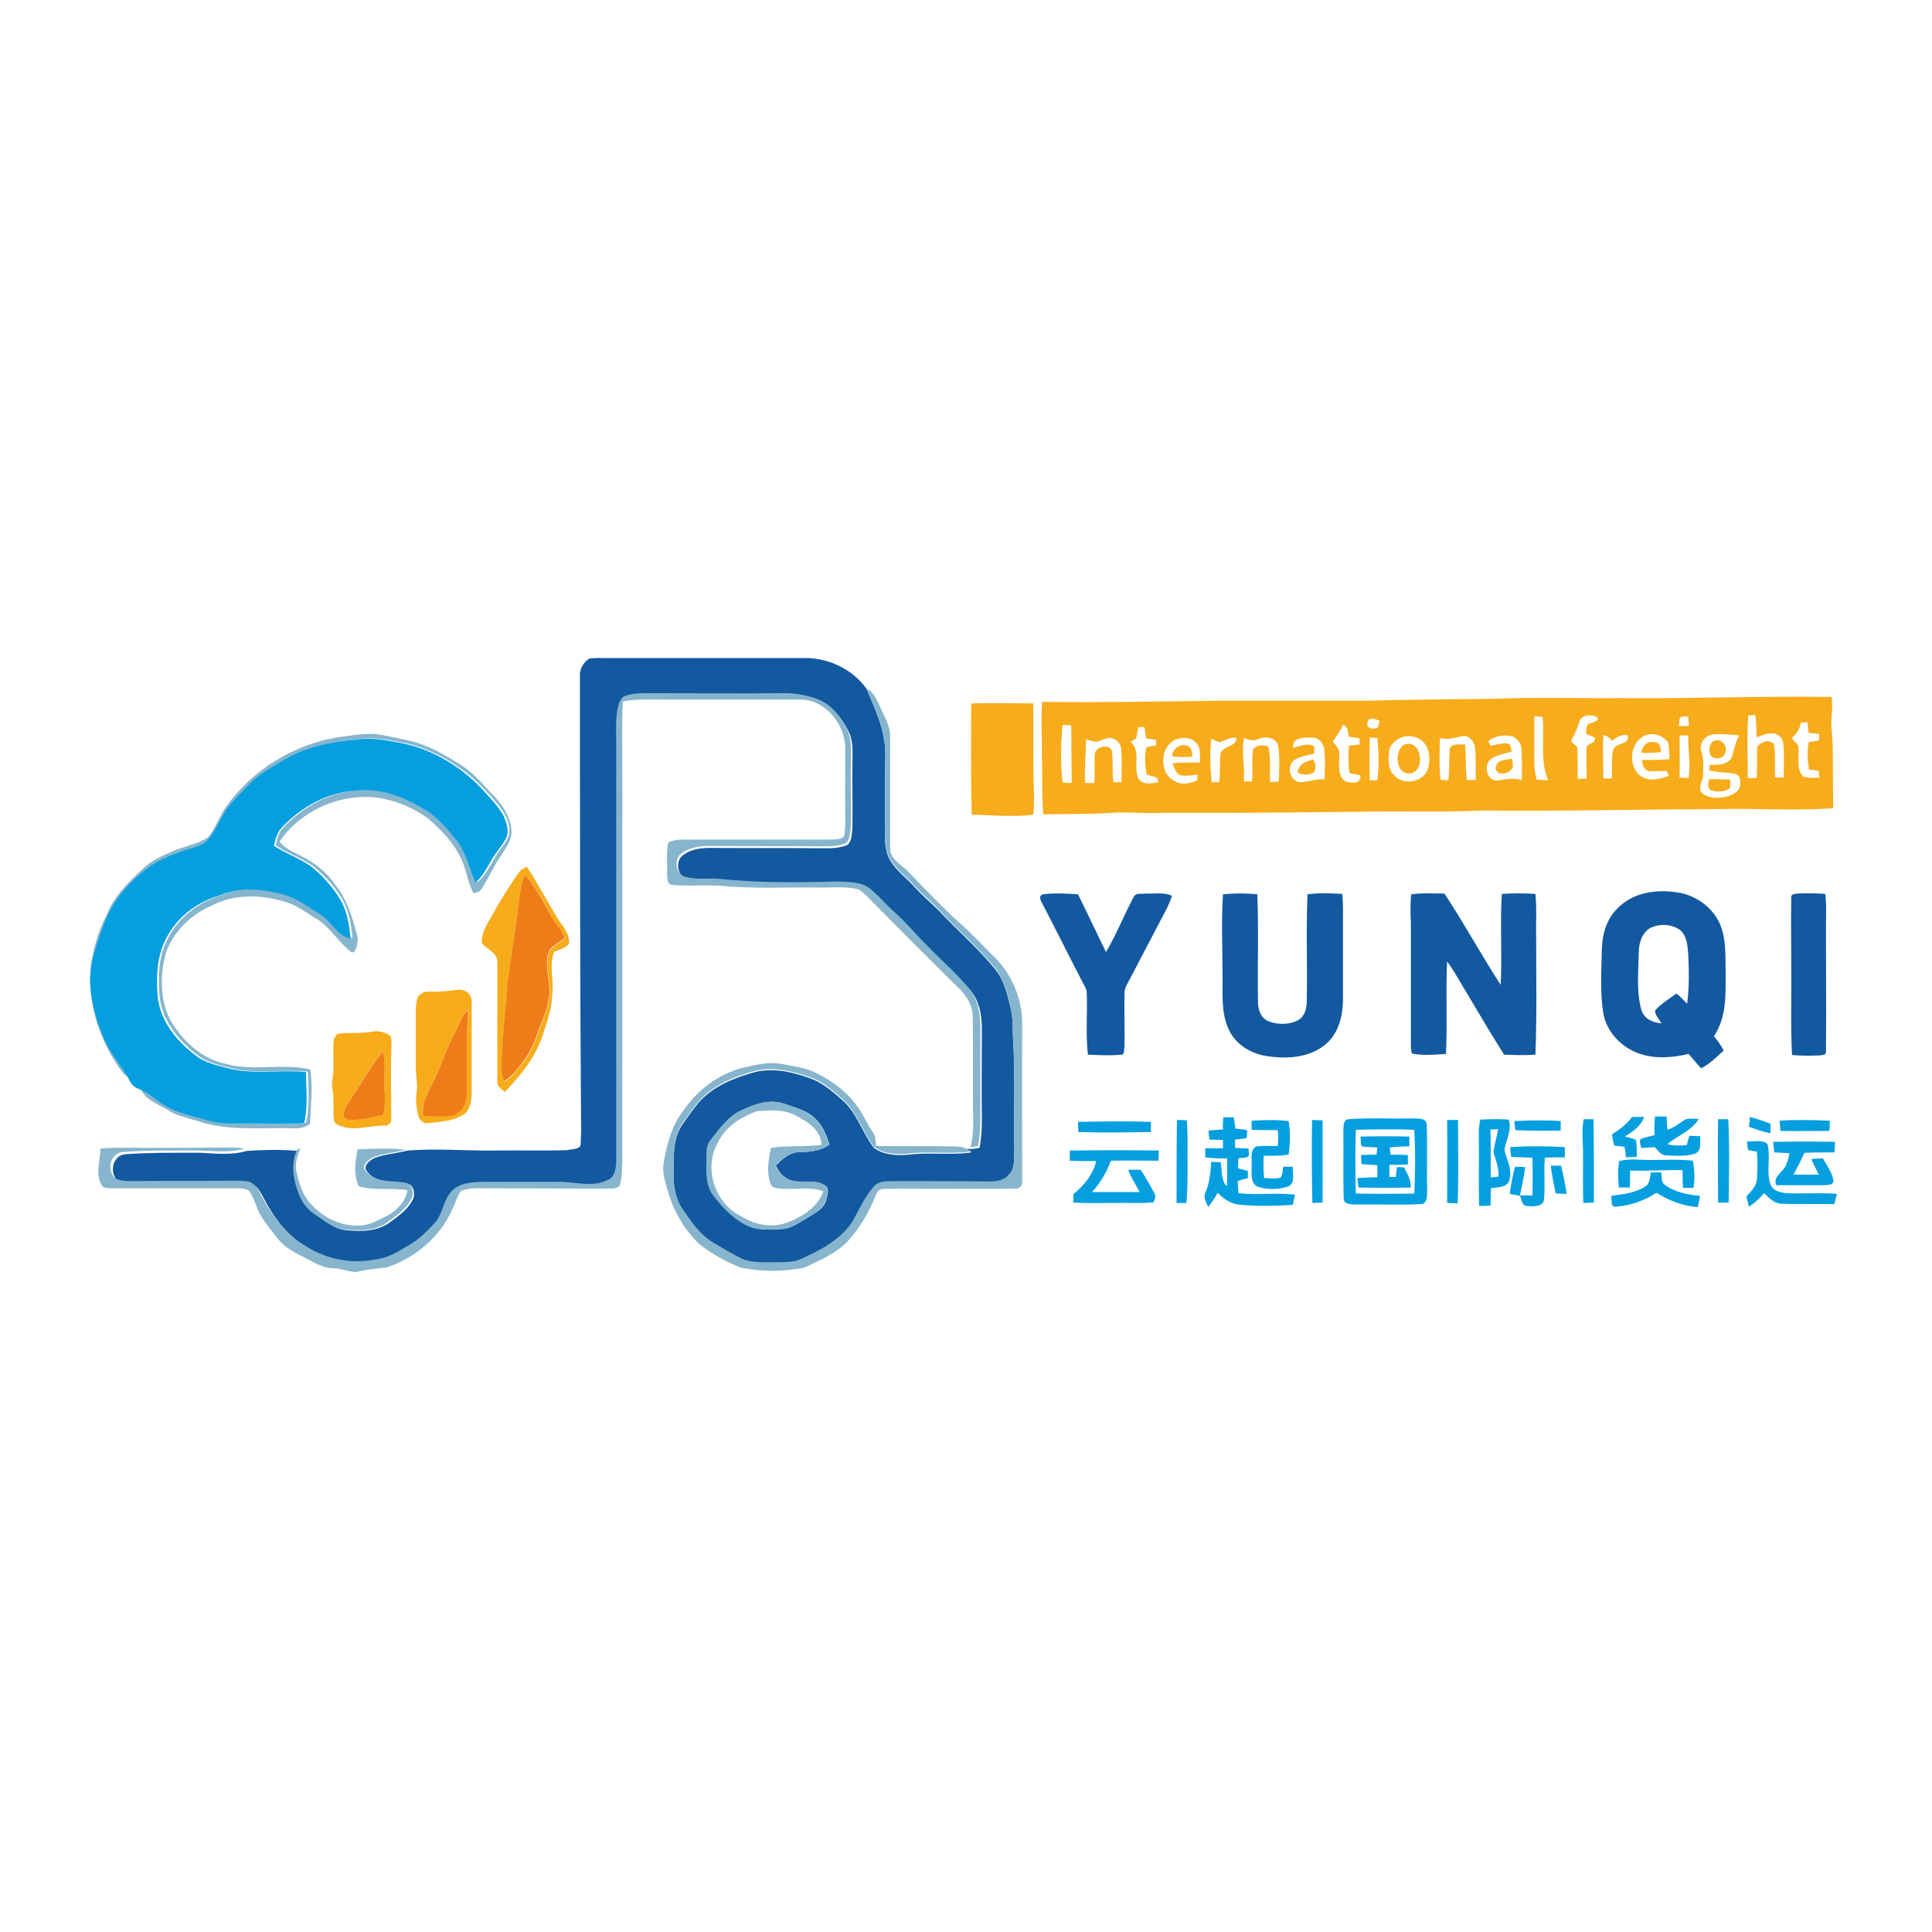 <?xml version="1.0" encoding="utf-8"?>
<!-- Generator: Adobe Illustrator 21.1.0, SVG Export Plug-In . SVG Version: 6.00 Build 0)  -->
<svg version="1.1" id="Layer_1" xmlns="http://www.w3.org/2000/svg" xmlns:xlink="http://www.w3.org/1999/xlink" x="0px" y="0px"
	 viewBox="0 0 512 512" style="enable-background:new 0 0 512 512;" xml:space="preserve">
<style type="text/css">
	.Drop_x0020_Shadow{fill:none;}
	.Round_x0020_Corners_x0020_2_x0020_pt{fill:#FFFFFF;stroke:#201600;stroke-miterlimit:10;}
	.Live_x0020_Reflect_x0020_X{fill:none;}
	.Bevel_x0020_Soft{fill:url(#SVGID_1_);}
	.Dusk{fill:#FFFFFF;}
	.Foliage_GS{fill:#FBDB44;}
	.Pompadour_GS{fill-rule:evenodd;clip-rule:evenodd;fill:#73ACE1;}
	.st0{fill:#FFFFFF;}
	.st1{fill:#1359A0;}
	.st2{fill:#86B5CD;}
	.st3{fill:#F7AC1B;}
	.st4{fill:#059FE0;}
	.st5{fill:#EE7D19;}
</style>
<linearGradient id="SVGID_1_" gradientUnits="userSpaceOnUse" x1="0" y1="0" x2="0.707" y2="0.707">
	<stop  offset="0" style="stop-color:#DCDDE3"/>
	<stop  offset="0.178" style="stop-color:#D8D9DF"/>
	<stop  offset="0.361" style="stop-color:#CCCDD3"/>
	<stop  offset="0.546" style="stop-color:#B7B9BE"/>
	<stop  offset="0.732" style="stop-color:#9A9DA1"/>
	<stop  offset="0.918" style="stop-color:#76797D"/>
	<stop  offset="1" style="stop-color:#63676A"/>
</linearGradient>
<rect class="st0" width="512" height="512"/>
<g id="_x23_1359a0ff">
	<path class="st1" d="M153.7,179.3c-0.2-1.9,0.9-3.8,2.5-4.8c1.7-0.2,3.5-0.1,5.2-0.1c17,0,34,0,51.1,0c6.5-0.3,13.3,2.7,17.1,8.1
		c2.6,5.9,5.4,12.1,5,18.7c-0.1,6.5,0,13-0.1,19.5c0,2.4,0.1,5,1.3,7.1c1.6,2.9,4.4,4.8,6.5,7.2c2,2.2,4.2,4.1,6.4,6.2
		c4.9,5.3,10.4,10,14.9,15.5c2.5,2.9,3.3,6.7,4.2,10.3c0.6,2.3,0.6,4.6,0.6,7c0.7,10.1,0.2,20.3,0.4,30.5c-0.1,2.4,0.3,5.3-1.6,7.2
		c-1.4,1.5-3.5,1.7-5.4,1.7c-8.2-0.1-16.5-0.1-24.7-0.1c-1.8,0.1-4.1-0.2-5.4,1.3c-2.4,2.6-3.8,5.9-5.5,8.9
		c-3.2,5.2-8.8,8-14.1,10.5c-2.2,0.9-4.6,0.7-6.9,0.8c-2.9,0-6,0.3-8.7-1c-2.6-1.1-4.9-2.7-7.3-4.1c-3.6-2.1-6-5.6-8.3-9
		c-2-2.9-2.5-6.4-2.4-9.8c0.1-4.2-0.3-8.8,2.1-12.5c1.5-2.2,3-4.3,4.6-6.3c3.9-4.3,9.4-6.5,14.9-8c4.9-1.2,10,0,14.7,1.7
		c3.3,1.2,6,3.6,8.6,5.9c3.8,3.4,5.1,8.5,8.2,12.5c2.6,1.9,6.1,2.1,9.2,1.8c5.5-0.7,11.2,0.2,16.7-0.6c-0.6-0.3-1.2-0.6-1.9-0.9
		c0.5,0,1.5,0,2,0c0.7-0.1,1.3-0.2,2-0.3c0.5-2.6,0.6-5.3,0.6-7.9c-0.1-7.8,0-15.7,0-23.6c0-3.5-0.6-7.3-2.9-10.1
		c-3.5-4.1-7.6-7.7-11.3-11.6c-3-2.9-5.6-6.2-8.8-9c-2.2-1.8-4-4-6.1-5.9c-2.5-2.1-6-1.8-9-2c-10.4,0.3-20.8,0.5-31.1-0.7
		c-2.9-0.3-5.9,0.2-8.8-0.5c-2.8-0.5-3.4-5-1-6.4c2-1.5,4.6-1.8,7.1-1.8c10,0.1,19.9,0,29.9,0.1c2.1,0,4.4,0,6.4-0.9
		c1.2-1.1,1.1-3,1.3-4.5c0.1-5.7-0.1-11.5,0-17.2c0-2.8,0.3-5.7-1-8.3c-1.6-3.2-3.9-6.4-7.3-7.9c-2.9-1.2-6.1-1.8-9.2-1.8
		c-12.1,0.1-24.1,0-36.2,0c-2.1,0.1-4.3,0.1-6.3,0.8c-0.7,0.3-0.9,1.1-1.2,1.8c-1.1,3.3-0.7,6.8-0.8,10.3c0.1,37.1,0,74.2,0,111.3
		c0,1.8-0.3,4.2-2.3,4.9c-4.1,2-8.7,0.3-13,0.5c-6.7,0.1-13.4,0-20.1,0c-2.6,0.1-5.4,0.2-7.6,1.9c-2.8,2.4-2.6,6.6-5.2,9.1
		c-1.8,1.9-3.6,3.8-5.8,5.2c-3.1,1.9-6.3,4.1-10.1,4.4c-6,1.2-12.4-0.1-17.7-3.3c-5.8-3.1-9.8-8.7-12.7-14.5
		c-0.7-1.1-1.4-2.4-2.7-2.8c-1.6-0.4-3.2-0.3-4.9-0.3c-8.6,0-17.2-0.1-25.8,0.1c-1.6,0-3.2,0-4.7-0.6c-2.4-2-1.6-6.6,1.7-7.1
		c6.7-0.5,13.5-0.4,20.2-0.4c4.1,0.2,8.2,0.7,12.2-0.5c4.5-0.3,9-0.4,13.5,0c-1.9,4-0.9,8.6,1,12.4c0.8,1.8,2.1,3.4,3.8,4.5
		c2.5,1.7,4.9,3.8,8,4.1c3.8,0.4,8.1,0.4,11.4-1.9c2.3-1.7,4.8-3.4,6.2-6c0.9-1.6,0.4-4.3-1.7-4.5c-3.5-0.6-7.9,0.1-10.3-3.1
		c-1.3-1.5,0.7-3,1.9-3.6c2.8-1.1,5.9-1.2,8.8-2c7.8-0.6,15.6,0.1,23.3,0c6.3-0.1,12.7,0.1,19-0.1c1.2-0.3,2.7-0.1,3.5-1.1
		c0.2-1.2,0.1-2.4,0.2-3.6C153.7,259.7,153.7,219.5,153.7,179.3 M196.6,294.2c-3.6,1.6-5.9,4.9-8.2,7.9c-1.2,1.4-1,3.4-1.1,5.1
		c0,3.2-0.3,6.8,1.8,9.6c2.3,3,5,5.9,8.4,7.7c3,1.7,6.5,1.4,9.8,1.2c2.7-0.2,4.9-2,7.2-3.3c1.7-1.1,3.8-2.1,4.4-4.2
		c0.3-1.3,1.1-3-0.2-4c-3.1-2.2-7.4,0.1-10.5-2.1c-1.2-0.7-2-2-2.6-3.2c1.7-1.8,3.8-3.6,6.4-3.6c2.7,0,5.6-0.3,7.8-2
		c-0.8-2.4-1.7-4.8-3.5-6.6c-2.2-2.4-5.5-3.1-8.5-4.2C204,291.2,200,292.6,196.6,294.2z"/>
	<path class="st1" d="M428.7,240.7c4-4.2,10.3-5.1,15.8-4.2c4.9,0.7,9.5,4,11.4,8.6c1.6,3.9,1.3,8.1,1.4,12.2
		c0,5.8,0.4,12.2-3.1,17.3c1,1.2,1.9,2.4,2.6,3.8c-1.9,1.7-3.7,3.6-6,4.7c-1.1-1.2-2.2-2.5-3.3-3.8c-4.3,1-8.9,1.4-13.1-0.1
		c-4.7-1.6-8.6-5.7-9.5-10.6c-0.9-5.6-0.5-11.3-0.4-16.9C424.6,247.7,425.7,243.5,428.7,240.7 M437.8,245.7c-2.5,1.1-3.5,4-3.5,6.6
		c-0.1,5.1-0.7,10.4,0.7,15.4c0.7,2.3,3,3.3,5.3,3.5c-0.6-1.1-1.7-2.1-1.7-3.4c1.6-1.8,3.7-3.1,5.7-4.5c1,0.8,1.9,1.8,2.8,2.7
		c0.6-4.4,0.5-8.8,0.3-13.2c-0.2-2.3-0.4-5.1-2.4-6.5C442.9,244.9,440.1,244.8,437.8,245.7z"/>
	<path class="st1" d="M276.4,237c3.1-0.4,6.2-0.2,9.3,0c2.5,5.1,4.9,10.2,7.4,15.3c2.8-4.7,4.8-9.9,7.4-14.7
		c0.6-1.1,2.1-0.6,3.2-0.8c2.3,0.1,4.7-0.4,6.9,0.6c-0.8,2.5-2.1,4.7-3.3,7c-2.6,5-5.3,10.1-7.9,15.1c-0.6,1.2-1.4,2.3-1.4,3.6
		c-0.1,4.8,0.1,9.6,0,14.4c-0.2,0.6,0.1,2-0.8,2c-3,0.3-6,0.1-8.9,0c-0.6-5.4-0.1-10.9-0.3-16.4c0-0.9-0.5-1.6-0.9-2.4
		c-3.7-7.1-7.2-14.2-10.9-21.3C275.8,238.7,275.1,237.4,276.4,237z"/>
	<path class="st1" d="M324.1,237c3-0.3,6.1-0.3,9.1,0c0.4,9.6,0,19.3,0.2,29c0.1,1.9,0.9,4,2.9,4.7c2.5,0.9,5.5,0.9,7.8-0.4
		c1.7-1,2.2-3.1,2.2-4.9c0.2-9.5-0.2-18.9,0.2-28.4c3-0.4,6.1-0.3,9.2-0.1c0.3,2.6,0.2,5.2,0.2,7.8c0,6.9,0,13.8,0,20.7
		c-0.1,4.3-1.4,8.9-4.9,11.6c-4.2,3.3-10,3.7-15.1,2.9c-4.4-0.6-8.7-3.2-10.4-7.4c-1.8-4-1.5-8.5-1.5-12.9
		C324,252.1,323.6,244.5,324.1,237z"/>
	<path class="st1" d="M374,237c2.9-0.4,5.9-0.2,8.8-0.2c5.2,7.9,9.7,16.2,14.9,24.2c0.4-8-0.2-16.1,0.3-24.1c2.9-0.2,5.9-0.2,8.9,0
		c0.4,3.9,0.1,7.9,0.2,11.8c0,10.3,0.2,20.5-0.2,30.8c-2.8,0.2-5.5,0.1-8.3,0c-3.3-5.2-6.4-10.5-9.5-15.7c-1.9-3-3.5-6.2-5.6-9
		c-0.4,8.2,0.1,16.4-0.3,24.5c-3,0.2-6.1,0.5-9-0.1c-0.3-0.8-0.3-1.6-0.3-2.4c0-10.7,0-21.4,0-32.2C373.8,242.2,373.7,239.6,374,237
		z"/>
	<path class="st1" d="M474.7,237.9c-0.2-1,1-1,1.7-1.1c2.4-0.1,4.9-0.1,7.3,0.1c0.4,3,0.2,6,0.2,9c0,10.9,0.1,21.8,0,32.7
		c0.2,1.1-1.1,1-1.8,1.1c-2.4,0.1-4.8,0.1-7.2-0.1c-0.4-8.1-0.1-16.3-0.2-24.4C474.7,249.3,474.6,243.6,474.7,237.9z"/>
</g>
<g id="_x23_86b5cdff">
	<path class="st2" d="M234.6,201.1c0.4-6.6-2.4-12.8-5-18.7c2,1,2.8,3.2,3.7,5.1c1.1,2.5,2.7,5,2.6,7.9c0,9.8,0,19.5,0,29.3
		c-0.1,3,3,4.4,4.8,6.3c4.4,4.6,8.8,9.2,13.5,13.5c3.3,2.8,6.2,6.1,9.3,9.1c4.8,4.7,7.5,11.4,7.4,18.1c-0.1,13.8,0,27.5,0,41.3
		c0.1,1.2-0.8,2.2-2,2c-10.5,0.1-21,0-31.5,0c-1.6,0.2-4-0.5-5,1c-1.8,4.7-4.3,9.2-7.7,12.9c-3.2,3.3-7.6,5.2-11.7,7.1
		c-5.5,1-11.3,1.1-16.8-0.1c-3.9-1.6-7.6-3.6-10.9-6.2c-3.9-3.8-6.8-8.7-8.3-14c-0.6-2.3-1.5-4.7-1.2-7.1c0.9-5.1,2.1-10.3,5.4-14.4
		c3.7-5.4,9.2-9.5,15.5-11.2c3.3-0.7,6.7-1.7,10.1-1.1c3.4,0.7,7.1,1,10.1,2.8c4.3,2.1,8.1,5.2,10.8,9.2c1.3,1.9,2.2,4.1,3.5,6
		c0.9,1.1,0.8,2.5,1,3.8c6.9,0.1,13.7,0,20.6,0.1c0.9,0.1,1.9,0,2.8,0.4c0.6,0.3,1.2,0.6,1.9,0.9c-5.5,0.9-11.1-0.1-16.7,0.6
		c-3.1,0.3-6.6,0.2-9.2-1.8c-3-3.9-4.4-9.1-8.2-12.5c-2.6-2.3-5.2-4.7-8.6-5.9c-4.7-1.6-9.8-2.9-14.7-1.7c-5.5,1.5-11,3.7-14.9,8
		c-1.6,2-3.1,4.2-4.6,6.3c-2.4,3.7-2,8.3-2.1,12.5c-0.1,3.4,0.5,7,2.4,9.8c2.3,3.4,4.7,6.9,8.3,9c2.4,1.4,4.8,2.9,7.3,4.1
		c2.7,1.2,5.8,1,8.7,1c2.3-0.1,4.7,0.2,6.9-0.8c5.4-2.4,11-5.3,14.1-10.5c1.7-3.1,3.1-6.3,5.5-8.9c1.4-1.5,3.6-1.2,5.4-1.3
		c8.2,0,16.5,0,24.7,0.1c1.9,0,4.1-0.1,5.4-1.7c1.9-1.8,1.6-4.8,1.6-7.2c-0.2-10.2,0.3-20.3-0.4-30.5c0-2.3-0.1-4.7-0.6-7
		c-0.9-3.6-1.8-7.4-4.2-10.3c-4.6-5.5-10.1-10.2-14.9-15.5c-2.1-2.1-4.4-4-6.4-6.2c-2.1-2.4-4.9-4.3-6.5-7.2
		c-1.2-2.2-1.3-4.7-1.3-7.1C234.6,214.2,234.5,207.7,234.6,201.1z"/>
	<path class="st2" d="M165.5,184.5c2-0.8,4.2-0.8,6.3-0.8c12,0,24.1,0.1,36.2,0c3.1,0,6.3,0.6,9.2,1.8c3.4,1.5,5.7,4.6,7.3,7.9
		c1.3,2.6,1,5.5,1,8.3c-0.1,5.7,0.1,11.5,0,17.2c-0.2,1.5-0.1,3.4-1.3,4.5c-2,0.9-4.2,0.9-6.4,0.9c-10-0.1-19.9,0-29.9-0.1
		c-2.4,0-5,0.4-7.1,1.8c-2.4,1.4-1.8,5.9,1,6.4c2.9,0.8,5.9,0.3,8.8,0.5c10.3,1.1,20.7,1,31.1,0.7c3,0.2,6.5-0.1,9,2
		c2.2,1.8,4,4,6.1,5.9c3.2,2.8,5.8,6.1,8.8,9c3.7,3.9,7.9,7.4,11.3,11.6c2.3,2.8,2.9,6.6,2.9,10.1c0,7.9,0,15.7,0,23.6
		c0,2.7-0.1,5.3-0.6,7.9c-0.7,0.1-1.3,0.2-2,0.3c0.4-1.8,0.7-3.6,0.7-5.4c-0.1-9.6,0-19.1-0.1-28.7c0.1-3.2-1.6-6.2-4-8.3
		c-7.3-7.2-14.6-14.5-21.8-21.8c-1.5-1.4-2.7-3.1-4.5-4.1c-3.3-0.9-6.7-0.4-10.1-0.5c-9-0.1-18,0.4-27-0.5
		c-4.1-0.2-8.3,0.2-12.4-0.2c-1.4-0.3-1.1-2-1.2-3c0.1-2.7-0.3-5.5,0.3-8.2c1.4-0.8,3.1-0.8,4.7-0.8c12.6,0,25.3,0,37.9,0
		c1.3-0.1,3,0.2,4-0.9c0.3-1.5,0.3-3,0.3-4.5c-0.1-6.3,0-12.6,0-18.9c-0.1-6.3-5.2-12.7-11.7-12.8c-12.2,0-24.5,0-36.7,0
		c-3.6,0-7.1-0.2-10.6,0.5c-0.3,11.6,0.1,23.1-0.1,34.7c0.1,29.1,0,58.1,0,87.2c-0.1,2.2,0,4.4-0.7,6.4c-1,1.2-2.7,0.6-4.1,0.8
		c-11.1,0-22.2-0.1-33.3-0.1c-1.5,0-3.1,0.1-4.6,0.7c-1.1,1.4-1.5,3.2-2.3,4.8c-3.2,7.4-9.9,13-17.5,15.5c-2.7,0.3-5.3,0.5-7.9,1.2
		c-2.1,0-4.1-1-6.2-1c-2.7,0-5-1.5-7.3-2.7c-2.6-1.3-5.3-2.6-7.2-4.9c-1.6-2-3.2-4-4.6-6.2c-1.3-2.1-1.7-4.7-3.2-6.7
		c-1-0.8-2.3-0.6-3.5-0.7c-10.9,0-21.8,0-32.8,0c-0.9-0.1-2.3,0.2-2.8-0.9c-1.7-3-0.3-6.4-0.3-9.6c4.1-0.4,8.2-0.2,12.3-0.2
		c7.1,0,14.1,0,21.2-0.1c1.6,0,3.2,0,4.7,0.3c-4,1.2-8.1,0.6-12.2,0.5c-6.7,0-13.5-0.1-20.2,0.4c-3.4,0.5-4.2,5.1-1.7,7.1
		c1.5,0.6,3.1,0.6,4.7,0.6c8.6-0.1,17.2,0,25.8-0.1c1.6,0,3.3-0.1,4.9,0.3c1.3,0.4,2,1.7,2.7,2.8c2.9,5.7,6.9,11.3,12.7,14.5
		c5.2,3.2,11.6,4.5,17.7,3.3c3.8-0.3,6.9-2.5,10.1-4.4c2.2-1.4,4-3.3,5.8-5.2c2.5-2.6,2.3-6.8,5.2-9.1c2.1-1.7,5-1.8,7.6-1.9
		c6.7,0,13.4,0,20.1,0c4.3-0.1,8.9,1.6,13-0.5c2-0.7,2.2-3.1,2.3-4.9c0-37.1,0-74.2,0-111.3c0-3.4-0.3-7,0.8-10.3
		C164.5,185.6,164.7,184.8,165.5,184.5z"/>
	<path class="st2" d="M90.1,195.3c3.5-0.4,7.1-1.2,10.7-0.6c2.4,0.4,4.8,1,7.3,1.5c5.1,1.1,9.6,3.7,14,6.5c2.9,1.8,5.2,4.3,7.5,6.9
		c2.8,2.7,5.4,6,5.9,10c0.4,2.6-1.2,4.8-2.6,6.9c-2,2.9-3.4,6.2-5.3,9.1c-0.4,0.8-1.3,0.9-2.1,1.1c-1.6-2.8-1.8-6-3.2-8.9
		c-2-4.5-5.5-8-9.1-11.1c-4.5-3.1-9.8-5.2-15.3-5.5c-9.2-0.3-18.6,4.1-23.8,11.8c1.3,1.9,3.6,2.7,5.6,3.8c3.7,1.8,7,4.4,9.3,7.9
		c3.1,3.8,4.4,8.7,5.7,13.3c0.2,1.5,0,3.3-1,4.4c-0.2,0-0.5-0.1-0.6-0.1c-3.5-2.6-5.6-6.7-9.4-8.9c-2.5-1.5-4.9-3.4-7.8-4.3
		c-6.3-2-13.4-2.3-19.4,0.7c-5.7,2.4-10.6,7-12.6,12.9c-1.5,6-1.6,12.6,1.5,18.1c3.2,5.2,8.1,9.8,14.3,11.1
		c7.4,2.1,15.1-0.2,22.5,1.5c0.8,4.8,0.1,9.6,0,14.4c-1.4,1.1-3.1,1.3-4.8,1.2c-7.9-0.2-16,0.7-23.7-1.5c-3.1-1.1-6.4-1.5-9.2-3.3
		c-2.5-1.6-6-2.6-7.2-5.7c3,1.2,5.3,3.7,8.2,5.1c3.2,1.7,6.9,2.4,10.4,3.3c3.6,1,7.5,0.7,11.2,0.7c4.7-0.1,9.3,0.2,14-0.1
		c1.1-4.4,0.6-9,0.5-13.5c-7-0.7-14.2,0.8-21-1.1c-2.8-0.7-5.7-1.4-8-3.1c-5.1-3.8-9.6-9.2-10.3-15.7c-0.4-5-0.4-10.3,1.9-14.8
		c2.7-5.9,8.3-10.2,14.5-12.1c5.7-2.3,12.2-1.6,18,0.1c3.1,1,5.7,3.1,8.5,4.8c3.1,1.8,4.5,5.7,8.2,6.6c-0.3-3.6-0.9-7.3-2.7-10.4
		c-1.8-3-4.1-5.7-6.8-8c-3.1-2.8-7.4-3.8-10.8-6.3c0.4-1.7,0.7-3.5,2-4.7c5.3-5.6,12.4-9.5,20.2-9.9c6.6-0.7,12.9,2,18.4,5.4
		c3.1,2,5.5,4.9,7.8,7.8c2.6,3.2,3.4,7.4,5,11.2c2.8-2.3,3.9-5.9,6.1-8.7c1.1-1.6,2.7-3.3,2.4-5.4c-0.3-3.7-3-6.6-5.4-9.2
		c-5.6-6.4-13.1-11.3-21.4-13.4c-4.4-0.9-9-1.9-13.5-1.2c-6.6,0.6-13.4,2-19.1,5.6c-3,1.9-6.2,3.5-8.7,6.1c-2.5,2.6-5.3,5.1-7.1,8.3
		c-1.5,2.4-2.5,5.1-4.5,7.1c-2,1.5-4.5,1.7-6.7,2.6c-3,1.2-6.1,2.4-8.7,4.3c-4.9,3.8-9.1,8.5-11.4,14.3c-2,5.2-4.2,10.7-3.9,16.4
		c0.3,5.5,1.9,10.8,4.2,15.7c1.6,3.4,4.2,6.2,6,9.5c-1.9-0.5-2.8-2.3-3.8-3.7c-5.3-7.9-8.1-17.8-6.8-27.3c0.9-4.3,2-8.6,4.1-12.4
		c1.9-4.9,5.8-8.7,9.6-12.2c2.3-2.3,5.4-3.5,8.3-4.8c2.9-1.2,6.1-1.7,8.8-3.4c2.2-2.4,3-5.7,5-8.3C66.8,204.1,77.9,197.1,90.1,195.3
		z"/>
	<path class="st2" d="M196.6,294.2c3.4-1.6,7.4-3.1,11.1-1.7c2.9,1.1,6.2,1.8,8.5,4.2c1.8,1.8,2.7,4.3,3.5,6.6c-2.2,1.8-5.1,2-7.8,2
		c-2.6,0-4.7,1.8-6.4,3.6c0.6,1.2,1.4,2.5,2.6,3.2c3.1,2.2,7.4-0.2,10.5,2.1c1.3,1,0.6,2.7,0.2,4c-0.6,2.1-2.7,3.1-4.4,4.2
		c-2.3,1.3-4.4,3.2-7.2,3.3c-3.3,0.2-6.8,0.4-9.8-1.2c-3.4-1.8-6.1-4.7-8.4-7.7c-2.1-2.7-1.8-6.3-1.8-9.6c0-1.7-0.1-3.7,1.1-5.1
		C190.7,299.1,193,295.8,196.6,294.2 M190.4,302.5c-4.1,6.7-1.1,16.4,6,19.8c3.6,2.3,8.1,3.2,12.2,1.7c4-1.6,8.1-4,9.6-8.3
		c-4.1-1.5-8.6-0.1-12.8-0.9c-0.6-0.2-1.2-0.7-1.3-1.4c-1-3-0.4-6.2,0.2-9.2c4.4-0.7,8.9-0.2,13.4-0.8c-0.1-3.9-3.7-6.2-6.9-7.8
		c-3.2-1.7-6.9-1.4-10.3-1.1C196.4,296,192.4,298.5,190.4,302.5z"/>
	<path class="st2" d="M78.7,304.7c0.2-0.1,0.7-0.3,0.9-0.5c-0.6,1.9-1.5,3.9-1.1,6c0.7,3.3,1.7,6.8,4.2,9.2
		c4.3,4.7,11.8,7.2,17.6,3.9c3.5-1.4,7-3.9,7.7-7.9c-4.3-0.7-8.7,0.2-12.9-1c-1.5-3-1-6.6-0.3-9.8c4.3-0.2,8.6-0.4,12.8,0.1
		c-2.9,0.8-6,0.9-8.8,2c-1.2,0.7-3.2,2.2-1.9,3.6c2.4,3.2,6.8,2.5,10.3,3.1c2.1,0.2,2.7,2.9,1.7,4.5c-1.4,2.6-3.9,4.3-6.2,6
		c-3.3,2.4-7.5,2.3-11.4,1.9c-3.1-0.3-5.5-2.5-8-4.1c-1.7-1.1-3-2.7-3.8-4.5C77.8,313.3,76.9,308.6,78.7,304.7z"/>
</g>
<g id="_x23_f7ac1bff">
	<path class="st3" d="M429.3,185c18.7,0.2,37.4-0.6,56.1-0.3c0.2,1.7,0.2,3.3,0,5c-0.3,2.9,0.3,5.7,0.3,8.6c0,5.3,0.1,10.6,0.1,15.9
		c-9.9,0.7-19.7,0-29.6,0.2c-21.2,0.1-42.4,0.6-63.7,0.4c-10.2,0.5-20.4,0.1-30.7,0.3c-17.7,0.2-35.4,0.4-53.1,0.3
		c-4.6,0.3-9.2-0.3-13.8,0c-6.1,0.4-12.3,0.3-18.4,0.4c-0.5-5.4-0.2-10.9-0.4-16.4c0.1-4.5-0.3-8.9,0.1-13.4
		c15.8,0.2,31.5-0.1,47.3-0.3c12.8,0,25.6,0,38.4,0c11.3-0.3,22.6-0.4,33.8-0.5C407.1,184.7,418.2,185.1,429.3,185 M406.6,189.8
		c0,4.2,0,8.3,0,12.5c0,1.4,0.3,2.9,0.6,4.3c1,0.1,2.1,0.1,3.1,0.2c-2.3-5.3-0.9-11.2-1.5-16.8C408.2,189.9,407.4,189.9,406.6,189.8
		 M418.5,191.4c-0.5,1.8-1.3,3.4-2.2,5c0.5,0.6,1.1,1,1.7,1.5c0.1,2.8,0.1,5.7,0.1,8.5c0.8,0,1.6,0,2.4-0.1c0-2.8-0.2-5.7,0-8.5
		c0.7-0.8,2.4-1,2.2-2.3c-0.8-0.4-1.6-0.7-2.4-1c0.2-1-0.2-2.6,1.2-2.8c0.7-0.4,2.9-0.7,1.5-1.8C421.4,189.3,419,189.4,418.5,191.4
		 M445.1,190.5c-0.1,0.6-0.1,1.3-0.2,1.9c0.9,0,1.8,0,2.7,0c-0.1-0.8-0.1-1.7-0.2-2.5C446.6,190,445.5,189.6,445.1,190.5
		 M463.3,189.6c-0.4,5.5-0.1,11.1-0.1,16.6c0.8,0,1.5,0,2.3,0c0.3-2.7,0-5.5,0.2-8.3c0.9-1.3,3.2-2.2,4.4-0.7
		c0.5,2.9,0.2,5.9,0.3,8.8c0.8,0,1.6,0,2.3,0.1c0-3,0.2-6-0.1-8.9c0-1.4-1.2-2.8-2.7-2.8c-1.5-0.2-2.9,0.5-4.4,1
		c0-2-0.1-3.9-0.3-5.9C464.7,189.5,464,189.6,463.3,189.6 M362.4,191.5c-0.5,1.6,1.8,2,2.8,1.2c0.1-0.6,0.3-1.1,0.4-1.7
		C364.6,190.6,362.6,189.8,362.4,191.5 M477.2,191.5c-0.2,1.7-1.1,3-2.3,4c0.2,1.1,1.9,1.5,1.7,2.7c0.3,2.5-0.7,5.6,1.3,7.6
		c1.4,0.5,2.9,0.3,4.3,0.3c-0.1-0.6-0.2-1.2-0.2-1.8c-0.9-0.1-1.7-0.3-2.6-0.4c-0.4-2.4-0.5-4.8-0.1-7.2c0.9-0.2,1.8-0.3,2.8-0.5
		c0-0.6,0-1.1,0-1.7c-0.9-0.1-1.9-0.2-2.8-0.3c-0.1-1-0.2-1.9-0.3-2.9C478.4,191.5,477.8,191.5,477.2,191.5 M281.6,192.1
		c-0.5,5.1-0.6,10.2,0,15.3c0.8,0.1,1.6,0.1,2.4,0.1c0-5.1-0.1-10.2-0.1-15.3C283.1,192.2,282.3,192.1,281.6,192.1 M301.7,192.7
		c-0.2,1-0.4,2-0.6,3c-0.5,0.3-1,0.6-1.5,0.9c3,2.5,0.5,6.8,2.2,9.9c1.2,1.6,3.5,1.1,5.2,0.8c-0.1-0.3-0.3-0.9-0.4-1.2
		c-0.9-0.3-1.8-0.6-2.7-0.8c-0.5-2.4-0.6-4.9-0.1-7.3c0.9-0.2,1.7-0.3,2.6-0.5c0-0.3,0-1,0-1.4c-0.9-0.2-1.8-0.3-2.7-0.4
		c-0.1-1-0.3-2-0.4-3C302.8,192.7,302.2,192.7,301.7,192.7 M353.2,196.5c0.7,1.1,2,2,1.7,3.5c0.1,2.3-0.6,5.3,1.5,7
		c1.5,0.6,4.4,0.9,4.1-1.5c-0.9-0.2-1.9-0.4-2.8-0.6c-0.5-2.4-0.4-4.9-0.2-7.3c0.9-0.1,1.9-0.2,2.8-0.3c0-0.5,0-1.1,0-1.6
		c-1-0.2-1.9-0.3-2.9-0.5c-0.2-1.1-0.1-2.7-1.5-3.1C355.2,193.7,354.2,195.1,353.2,196.5 M454.2,194.6c-2.2,0.1-4.1,2.4-3.3,4.6
		c0.7,2.1,0.5,4.4,0.4,6.6c-0.2,1.4-1.3,2.9-0.4,4.2c1.6,1.6,4.2,1.6,6.3,1.2c1.5-0.4,3.5-1.1,3.9-2.8c0.2-1.2,0.2-2.9-1.2-3.3
		c-2.3-0.6-4.7-0.2-7-1c0.1-0.3,0.2-1,0.2-1.4c2.1,0,4.8,0.1,5.9-2.1c0.5-1.9,0.9-3.9,1.9-5.7C458.7,194.7,456.5,194.4,454.2,194.6
		 M381.6,195.6c-0.1,3.7-0.3,7.4,0.2,11.1c0.6,0,1.3,0,2,0.1c0.5-2.9,0-5.8,0.5-8.7c0.9-1.2,2.7-0.7,4-0.8c0.2,3.1,0.1,6.3,0.4,9.4
		c0.8,0,1.6,0,2.4,0c-0.1-2.9,0.1-5.8-0.2-8.6c-0.2-1.7-1.7-3.4-3.5-3C385.6,195.5,383.7,196.1,381.6,195.6 M394.4,196.5
		c0.2,0.3,0.5,0.8,0.6,1.1c1.5-0.2,2.9-0.7,4.4-0.6c1.1,0.1,1,1.3,1.2,2.2c-1.8,0.5-3.7,0.8-5.3,1.8c-2.4,1.5-1.3,6.5,1.9,5.8
		c2-0.3,4.1-0.8,6.1,0c0-2.8,0.1-5.6-0.1-8.4c0-1.4-1.1-2.5-2.2-3.2C398.7,194.6,396.2,194.9,394.4,196.5 M424.9,194.8
		c-0.2,3.8,0,7.6,0,11.5c0.7,0,1.5,0,2.2,0c0.3-2.5-0.2-5.1,0.4-7.5c0.6-2.2,4.6-1.2,3.8-4c-1.6-0.2-2.9,0.5-4,1.5
		C426.6,195.5,425.8,195,424.9,194.8 M435.4,195.2c-3.8,2.2-3.9,8.6-0.1,10.8c2.2,1.1,4.8,0.4,7-0.4c-0.2-0.4-0.4-0.9-0.6-1.3
		c-1.6,0-3.3,0.2-4.9,0c-1.3-0.4-1.5-1.8-1.7-2.9c2.4,0,4.9,0,7.3-0.2c0-1.5,0-2.9-0.3-4.4C440.7,194.8,437.6,193.8,435.4,195.2
		 M445.1,194.9c0,3.7,0.1,7.5,0,11.2c0.8,0,1.6,0,2.4,0.1c0.6-3.7-0.2-7.5-0.1-11.3C446.7,194.9,445.9,194.9,445.1,194.9
		 M290.5,196.6c-0.9-0.1-1.8-0.4-2.7-0.7c0,3.9-0.5,7.7-0.2,11.6c0.8,0,1.6,0,2.4,0c0.2-2.5,0-4.9,0.1-7.4c0-2.1,3.3-3.1,4.5-1.4
		c0.5,2.8,0,5.7,0.5,8.6c0.7,0,1.4,0,2.1,0c0-2.9,0.2-5.9-0.1-8.9c-0.1-1.7-1.9-3.1-3.6-2.8C292.4,195.9,291.5,196.4,290.5,196.6
		 M312.1,195.8c-4.8,1.4-5.2,9.4-0.6,11.3c1.8,1,4,0.5,5.8-0.3c0-0.4,0-1.1,0.1-1.5c-1.6,0.1-3.2,0.5-4.7,0.1c-1.2-0.6-1.5-2-2-3.1
		c2.4-0.3,4.9-0.2,7.3-0.2c-0.1-1.8,0.4-4.1-1.2-5.4C315.6,195.4,313.7,195.4,312.1,195.8 M323.3,196.7c-0.8-0.2-1.5-0.6-2.3-0.9
		c-0.5,3.8-0.2,7.7,0.1,11.5c0.7,0,1.3,0,2,0c0.3-2.4,0.1-4.8,0.3-7.2c0.2-2.6,4.3-1.9,4.3-4.6C326.1,195.4,324.7,196.1,323.3,196.7
		 M329.7,195.6c-0.8,3.8,0.3,7.6-0.1,11.5c0.7,0,1.5,0,2.2,0c0.3-2.8-0.2-5.7,0.3-8.5c1-1.3,2.6-1.3,4-0.7c0.8,3.1,0.3,6.2,0.5,9.4
		c0.8-0.1,1.5-0.1,2.3-0.2c0.1-3.2,0.3-6.4-0.2-9.6c-0.8-2.3-3.5-2.4-5.4-1.6C332.1,196.5,330.9,196,329.7,195.6 M342.7,198.2
		c1.8-0.4,3.8-1.5,5.6-0.4c0,0.6,0,1.2,0,1.9c-1.8,0.5-3.7,0.7-5.3,1.7c-2.1,1.7-1.3,5.6,1.6,5.9c2.2-0.1,4.2-0.9,6.4-0.8
		c0.1-2.7,0.3-5.5-0.1-8.2c-0.3-1.4-1.4-2.9-3-2.8C345.9,195.4,342.3,195.3,342.7,198.2 M363,195.5c-0.1,3.8-0.1,7.5,0,11.3
		c0.6,0,1.3,0,2,0c0.5-3.7,0.4-7.5,0-11.2C364.3,195.5,363.6,195.5,363,195.5 M371,195.6c-1.5,0.7-2.9,2.1-2.9,3.8
		c-0.2,2.1-0.3,4.4,1.3,6c2.3,2.8,7.5,2,8.9-1.3c0.6-1.8,0.7-4,0-5.8C377.2,195.5,373.6,194.3,371,195.6z"/>
	<path class="st3" d="M257.4,186.4c5.5-0.1,10.9,0,16.4,0c0.1,6.8,0,13.7,0.1,20.5c0.1,3,0.3,6-0.1,9c-5.4,0.7-10.9,0.1-16.3,0
		C257.3,206.1,257.3,196.2,257.4,186.4z"/>
	<path class="st3" d="M454.7,196.2c2-0.4,3.5,2.3,2.2,3.9c-0.8,1.2-2.7,1.1-3.6,0.1C452.7,198.7,453,196.5,454.7,196.2z"/>
	<path class="st3" d="M435,199.5c0.1-1.7,1.5-3.3,3.4-2.8c1.5-0.1,1.7,1.5,1.8,2.6C438.5,199.5,436.8,199.6,435,199.5z"/>
	<path class="st3" d="M372.2,197.3c4.4-1.5,5.7,6.4,1.9,7.6C369.9,205.8,369.2,199,372.2,197.3z"/>
	<path class="st3" d="M310.6,200.4c0.1-1.9,2.1-3.4,3.9-2.8c1.3,0.3,1.4,1.8,1.5,2.9C314.2,200.7,312.4,200.7,310.6,200.4z"/>
	<path class="st3" d="M396.4,203.4c0.2-2.1,2.8-2.1,4.4-2.3c-0.1,1,0.6,2.4-0.5,3C399.2,205.3,396.3,205.5,396.4,203.4z"/>
	<path class="st3" d="M343.9,204.7c0.2-2.2,2.2-3,4.1-3.4c0.7,1,0.9,2.4,0.1,3.5C346.7,205.4,345.2,205.5,343.9,204.7z"/>
	<path class="st3" d="M452.9,206.5c1.9,0,3.7,0,5.6,0.1c0,0.8,0.2,1.5-0.1,2.3c-1.5,1.1-3.5,1-5.1,0.5
		C452.4,208.6,452.7,207.5,452.9,206.5z"/>
	<path class="st3" d="M137.5,231.2c0.5-0.7,1.3-1.1,2.1-1.5c2.9,4.3,5.3,9,8,13.4c1.3,2.1,3.4,4.2,3.2,6.9c-0.8,1.3-2.6,1.6-3.9,2.2
		c-1.6,3.7,0.1,7.7-0.6,11.6c0,3.5-1.3,6.7-2.3,10c-1.8,6.1-6,11.1-10.2,15.6c-0.8-0.8-2.1-1.4-2-2.7c0-10.5,0-21,0-31.6
		c0.2-2.5-2.7-3.5-4.1-5.1c-0.2-3.4,2.1-6.1,3.6-9C133.2,237.6,135.3,234.4,137.5,231.2 M137.8,236.6c-1,8-2.2,16.1-3.2,24.1
		c-0.2,6.2-1.4,12.2-1.4,18.4c0,2.4-0.7,5.1,0.6,7.4c2.2-1.1,3.5-3.4,5.1-5.3c1.9-2.4,2.9-5.3,4-8.2c1.2-3.6,3.1-7.2,2.8-11.1
		c-0.1-3.4-1.6-7.2,0.3-10.4c1.1-1.1,2.6-1.9,3.8-2.8c-1.1-2.5-3.1-4.5-4.2-6.9c-1.7-3.4-3.7-6.7-6.1-9.7
		C138.2,233.3,138.1,235.1,137.8,236.6z"/>
	<path class="st3" d="M114,262.8c2.4,0.1,4.9-0.2,7.3-0.5c1.8-0.3,3.8,1.2,3.7,3.1c0,8.2,0,16.5,0,24.7c-0.1,2.1-0.6,4.7-2.7,5.6
		c-2.9,1.6-6.3,1.6-9.5,2c-0.8-0.3-1.6-0.9-1.9-1.8c-0.5-2.1-0.8-4.3-0.5-6.4c0.4-2.3-0.3-4.6-0.2-6.9c0-5.2,0-10.3,0-15.5
		c0.2-1.3,0.1-3.2,1.6-3.8C112.4,262.8,113.2,262.8,114,262.8 M120.7,273.4c-2,3.5-3.3,7.4-4.9,11.1c-1.4,3.6-4.1,7-3.7,11.1
		c2.6,0.1,5.2,0.4,7.8-0.1c2.3-0.8,3.9-3.1,3.8-5.5c0-4.8,0-9.6,0-14.4c0-2.7,0.5-5.4,0.3-8.1C122.3,269.1,121.8,271.5,120.7,273.4z
		"/>
	<path class="st3" d="M98.6,273.4c1.7-0.4,3.5,0.2,4.9,1.1c0.4,1.3,0.2,2.7,0.2,4.1c-0.2,5.9,0,11.8,0,17.8c0.2,1.1-0.9,2.1-2,1.9
		c-3.5-0.1-7,1.3-10.4,0.4c-1.1-0.3-2.6-0.6-2.8-1.9c-0.3-2.7,0.1-5.5-0.4-8.2c-0.3-1.4,0.1-2.8,0.2-4.1c0.2-2.8-0.1-5.7,0.1-8.5
		c0-0.8,0.5-1.5,1.1-2C92.5,273.5,95.6,274,98.6,273.4 M93.5,290.4c-0.9,1.4-1.9,2.8-2.4,4.4c-0.4,1,0.6,2,1.6,2
		c3,0.1,5.9-0.8,8.8-1.3c0.7-2.3,0.4-4.8,0.4-7.1c-0.1-3.3,0.1-6.6-0.3-9.8C98.4,282.1,96.1,286.4,93.5,290.4z"/>
</g>
<g id="_x23_059fe0ff">
	<path class="st4" d="M94.2,196c4.5-0.7,9.1,0.3,13.5,1.2c8.3,2,15.8,6.9,21.4,13.4c2.4,2.6,5.1,5.5,5.4,9.2
		c0.3,2.1-1.3,3.8-2.4,5.4c-2.3,2.8-3.4,6.4-6.1,8.7c-1.6-3.7-2.4-7.9-5-11.2c-2.3-2.9-4.7-5.7-7.8-7.8c-5.5-3.4-11.8-6.1-18.4-5.4
		c-7.8,0.3-15,4.3-20.2,9.9c-1.2,1.3-1.6,3.1-2,4.7c3.4,2.4,7.6,3.5,10.8,6.3c2.6,2.3,5,5,6.8,8c1.8,3.1,2.4,6.8,2.7,10.4
		c-3.7-0.9-5.1-4.8-8.2-6.6c-2.8-1.7-5.4-3.7-8.5-4.8c-5.8-1.8-12.2-2.5-18-0.1c-6.2,1.8-11.8,6.1-14.5,12.1
		c-2.2,4.6-2.3,9.9-1.9,14.8c0.7,6.6,5.2,11.9,10.3,15.7c2.3,1.7,5.2,2.4,8,3.1c6.9,1.9,14,0.4,21,1.1c0,4.5,0.6,9.1-0.5,13.5
		c-4.7,0.3-9.3,0.1-14,0.1c-3.7,0-7.5,0.3-11.2-0.7c-3.5-1-7.1-1.7-10.4-3.3c-2.9-1.4-5.1-3.9-8.2-5.1c-1.3-0.4-2.2-1.5-2.7-2.7
		c-1.8-3.3-4.4-6.1-6-9.5c-2.3-4.9-3.9-10.3-4.2-15.7c-0.2-5.7,1.9-11.1,3.9-16.4c2.2-5.8,6.5-10.6,11.4-14.3
		c2.6-1.9,5.7-3.2,8.7-4.3c2.2-0.9,4.8-1.1,6.7-2.6c2-2,3.1-4.7,4.5-7.1c1.8-3.2,4.6-5.6,7.1-8.3c2.5-2.6,5.7-4.3,8.7-6.1
		C80.8,198,87.5,196.6,94.2,196z"/>
	<path class="st4" d="M324.2,296.1c0.9,0,1.9,0,2.8,0c0.1,1,0.3,2,0.4,3c1,0.1,2.1,0.2,3.1,0.4c0,0.7,0,1.4-0.1,2.1
		c-1,0.2-2.1,0.3-3.1,0.4c0,0.7,0,1.5,0,2.2c1.2,0.1,2.4,0.1,3.6,0.2c0,0.5,0.1,1.4,0.1,1.8c-0.6,0.9-1.9,0.5-2.8,0.8
		c-0.1,0.9-0.1,1.8-0.1,2.6c0.9,0.2,1.7,0.5,2.6,0.7c0,0.6,0,1.3,0,1.9c-0.9,0.2-1.8,0.5-2.7,0.8c0.1,1.1,0.1,2.1,0.2,3.2
		c5,0.6,10-0.2,15,0.4c-0.2,0.9-0.4,1.8-0.6,2.7c-4.5,0.3-9.1,0.4-13.7,0c-2.5-0.1-4.6-1.5-6.2-3.2c-0.7,1.3-1.6,2.6-2.5,3.8
		c-0.6-1.3-1.4-2.7-0.7-4c1.1-2.5,1.3-5.3,1.5-8c0.8,0,1.7,0.1,2.5,0.1c0.4,2.2,0,4.7,1.6,6.4c0.2-2.5,0.1-4.9,0.1-7.4
		c-1.9,0-3.9,0-5.8-0.3c0-0.8,0-1.6,0-2.4c1.6,0,3.1,0,4.7,0c0-0.6,0-1.7,0-2.2c-1.2,0-2.4-0.1-3.6-0.1c-0.1-0.8-0.2-1.6-0.2-2.4
		c1.3-0.1,2.5-0.2,3.8-0.3C324,298.1,324.1,297.1,324.2,296.1z"/>
	<path class="st4" d="M432.5,296c1.1,0,2.1,0,3.2,0c-0.8,2.5-3.1,3.9-5.1,5.2c0.9,0.3,2,0.3,2.9,0.9c0.4,1.5,0.2,3,0.3,4.5
		c-1,0-2,0.1-2.9,0.1c-0.1-1-0.2-1.9-0.4-2.8c-0.9-0.1-1.8-0.2-2.7-0.3c-0.3-1-0.5-2-0.6-3C429.1,299.4,431.1,298,432.5,296z"/>
	<path class="st4" d="M438.6,295.9c1,0,2.1,0,3.1,0c0,1.2,0.1,2.3,0.2,3.5c1.6-0.5,2.9-1.5,4.2-2.4c1.2-0.9,2.7-0.4,4.1-0.5
		c-1.9,3.2-5.6,4.4-8.3,6.7c1.7,0.5,3.4,0.4,5.1,0.3c0.2-0.8,0.4-1.6,0.7-2.5c1,0,1.9,0.1,2.9,0.1c-0.1,1.5,0.4,3.8-1.3,4.6
		c-2.5,0.8-5.1,0.6-7.7,0.5c-1.4,0-2.2-1.3-3.1-2.2c-1.2,0.1-2.4,0.2-3.6,0.2c0-0.8-0.7-1.8,0-2.4c1.2-0.4,2.4-0.7,3.6-1
		C438.4,299.2,438.4,297.6,438.6,295.9z"/>
	<path class="st4" d="M463.7,296c1.9,0.5,3.7,1.1,5.5,1.8c0,0.8,0,1.7,0,2.5c-1.9-0.3-3.8-1-5.7-1.7
		C463.6,297.7,463.7,296.9,463.7,296z"/>
	<path class="st4" d="M357.3,296.6c5.7-0.4,11.4-0.1,17-0.2c1.4,0.1,3.7-0.3,3.8,1.7c0.2,5.9,0,11.8,0.1,17.8c0,1.2,0,3.2-1.7,3.2
		c-5.7,0.3-11.4,0-17.2,0.1c-1.2,0-3.3,0-3.2-1.7c-0.2-5.9,0-11.8-0.1-17.7C356.1,298.7,355.8,296.9,357.3,296.6 M359.3,299.4
		c-0.2,5.6-0.1,11.3,0,16.9c5.2,0.1,10.3,0.1,15.5,0c0.3-5.6,0.3-11.3,0-16.9C369.6,299.2,364.4,299.3,359.3,299.4z"/>
	<path class="st4" d="M392.3,296.7c2.5-0.1,5-0.2,7.5,0c0.9,2.4-0.4,4.8-0.9,7.1c-0.5,1.2,0.3,2.4,0.6,3.6c0.7,1.9,1.1,4,0.3,5.9
		c-1,1.5-3.1,1.3-4.7,1.6c0,1.5-0.1,3-0.1,4.6c-1,0-2,0.1-3,0.1c-0.2-6.2,0-12.4-0.1-18.6C391.8,299.5,392,298.1,392.3,296.7
		 M395,299.3c0.1,4.2,0,8.5,0.1,12.7c0.7,0,1.3-0.1,2-0.2c0.2-2.2-0.7-4.3-1.3-6.4c0.1-2.1,1-4.1,1.2-6.2
		C396.4,299.3,395.5,299.3,395,299.3z"/>
	<path class="st4" d="M419.7,296.6c0.9,0,1.7,0,2.6,0c0.1,7.4,0.1,14.8,0.1,22.1c-0.9,0-1.9,0.1-2.8,0.1c-0.2-4.8,0-9.6-0.1-14.4
		C419.4,301.8,419.2,299.2,419.7,296.6z"/>
	<path class="st4" d="M455.3,296.6c0.9,0,1.8,0,2.7,0c0.4,7.4,0.2,14.8,0.1,22.1c-0.9,0-1.9,0-2.8,0
		C455.3,311.3,455.2,304,455.3,296.6z"/>
	<path class="st4" d="M311.9,296.8c0.9,0,1.7,0,2.6,0.1c0.3,3.3,0.2,6.5,0.2,9.8c0,4,0.1,8.1-0.3,12.1c-0.9,0-1.7,0-2.6,0
		C311.8,311.5,311.8,304.2,311.9,296.8z"/>
	<path class="st4" d="M331.7,297c3.3-0.2,6.5-0.3,9.8,0.1c0.5,2.9,0.4,5.9,0,8.9c-2.2,0.3-4.4,0.3-6.6,0.3c-0.1,2-0.1,3.9,0.1,5.9
		c1.4,0,2.9,0.3,4.3-0.1c0.7-0.7,0.5-2,0.8-2.9c0.8,0,1.7,0,2.5,0c-0.1,1.8,0.8,4.5-1.4,5.3c-2.5,0.8-5.4,0.8-7.9,0
		c-2.2-1.1-1.5-4-1.6-6c0.1-1.6-0.5-3.9,1.3-4.7c1.9-0.2,3.8-0.1,5.6-0.1c0.2-1.4,0.2-2.8,0-4.2c-2.3,0-4.6,0-6.9-0.1
		C331.7,298.6,331.7,297.8,331.7,297z"/>
	<path class="st4" d="M347.7,296.8c0.9,0,1.9,0.1,2.8,0.1c0,7.3,0,14.6,0,21.8c-0.9,0-1.8,0.1-2.7,0.1
		C347.6,311.5,347.6,304.1,347.7,296.8z"/>
	<path class="st4" d="M383.5,296.8c1,0,1.9,0,2.9,0c0,7.4,0.2,14.7-0.1,22.1c-0.9,0-1.8-0.1-2.8-0.1
		C383.5,311.4,383.6,304.1,383.5,296.8z"/>
	<path class="st4" d="M401.3,297.1c4.1-0.2,8.2-0.3,12.3,0c0,0.8,0,1.7,0,2.5c-4,0.1-8,0.1-12-0.1
		C401.5,298.7,401.4,297.9,401.3,297.1z"/>
	<path class="st4" d="M471.6,297c4.4-0.3,8.9-0.2,13.3,0c0,0.9,0,1.8-0.1,2.7c-4.3,0-8.7,0.1-13,0
		C471.8,298.8,471.7,297.9,471.6,297z"/>
	<path class="st4" d="M285.7,297.3c6.4-0.1,12.9-0.2,19.3,0c0,0.9,0,1.8,0,2.7c-6.4,0.1-12.8,0.2-19.2,0
		C285.7,299.1,285.7,298.2,285.7,297.3z"/>
	<path class="st4" d="M360.5,301.2c4.3-0.1,8.7-0.1,13,0c0,0.9,0,1.7,0,2.6c-1.7,0-3.5,0.1-5.2,0.3c0.1,0.6,0.2,1.3,0.2,1.9
		c1.5,0,3.1,0,4.6,0.1c0,0.8,0,1.6,0,2.5c-1.6,0.1-3.3,0.1-4.9,0.1c0,1.1,0,2.2,0,3.2c0.4,0,1.3,0,1.7,0c0.1-0.9,0.2-1.7,0.3-2.6
		c0.6,0,1.3,0,1.9,0.1c0.9,1.7,1.8,3.3,1.8,5.3c-4.6,0.1-9.3,0.1-13.9,0c-0.1-0.8-0.2-1.7-0.3-2.5c1.7-0.1,3.5-0.2,5.3-0.2
		c0-1.1,0-2.1,0-3.2c-1.4-0.1-2.8-0.2-4.2-0.3c0-0.8-0.1-1.6-0.1-2.4c1.4-0.1,2.7-0.1,4.1-0.1c0.1-0.6,0.1-1.3,0.2-1.9
		c-1.4-0.1-2.8-0.1-4.1-0.3C360.4,303.1,360.8,301.9,360.5,301.2z"/>
	<path class="st4" d="M463,302.5c1.7,0.1,4.1-0.6,5.4,0.7c0.9,3.5-0.4,7.2,0.8,10.7c0.6,1.7,2.7,2.2,4.4,2.3
		c4.4,0.2,8.8-0.2,13.2,0.2c-0.2,0.9-0.5,1.8-0.7,2.7c-4.7-0.1-9.4,0.1-14.1-0.1c-1.9-0.1-3.2-1.6-4.5-2.8c-1.2,1.4-2.5,2.6-4,3.6
		c-0.2-0.9-0.5-1.8-0.7-2.7c1.2-1.4,2.7-2.7,2.8-4.7c0.2-2.4,0.2-4.8,0-7.2c-0.8-0.1-1.5-0.3-2.3-0.4C463.1,304,463,303.3,463,302.5
		z"/>
	<path class="st4" d="M469.9,302.6c5.5-0.1,11-0.1,16.4,0c0,0.9-0.1,1.9-0.1,2.8c-2.7,0-5.4,0-8,0.1c-0.9,2-1.9,3.9-2.9,5.8
		c2.2,0,4.5,0,6.7,0c-0.7-1.4-1.4-2.8-2-4.1c1-0.2,2-0.2,3.1-0.2c1.1,2,2.6,3.9,2.8,6.1c-0.4,1.1-1.6,0.9-2.6,1c-4.2,0-8.4,0-12.6,0
		c-0.9-2.4,1.8-3.4,2.6-5.3c0.5-1,0.7-2.1,0.9-3.2c-1.3-0.1-2.7-0.1-4-0.2C470.1,304.4,470,303.5,469.9,302.6z"/>
	<path class="st4" d="M400.2,304c4.8-0.3,9.7-0.3,14.5,0c0,0.9,0,1.8,0,2.7c-1.8,0-3.5,0-5.3,0.1c-0.3,3.6,0.1,7.3-0.2,10.9
		c-0.1,2.1-2.8,2.1-4.4,1.9c-1.5,0.1-1.5-1.7-2-2.7c-0.9-0.2-1.8-0.3-2.7-0.5c0.3-2.4,0.8-4.9,1.4-7.2c0.9,0,1.8,0,2.7,0.1
		c-0.3,2.5-0.9,5-1.4,7.5c1.1,0,2.2,0,3.3,0c0.1-3.3,0.1-6.7,0-10c-1.9-0.1-3.8-0.1-5.6-0.2C400.3,305.6,400.2,304.8,400.2,304z"/>
	<path class="st4" d="M283.5,304.9c7.9-0.1,15.8-0.1,23.6,0c0,0.9-0.1,1.8-0.1,2.7c-4.2,0-8.4-0.1-12.6,0c-1.1,3-2.8,5.9-5,8.3
		c4.2,0,8.4,0,12.6,0c-1-2-2.3-3.8-3-5.9c1.1,0,2.2,0,3.3,0c1.3,2,2.5,4.1,3.6,6.2c0.6,0.8,0.1,1.6-0.2,2.4
		c-3.4,0.4-6.7,0.1-10.1,0.2c-3.7,0-7.5,0.1-11.2-0.1c0-0.8,0.1-1.5,0.1-2.3c2.8-2.2,5.2-5.2,6-8.7c-2.3,0-4.7,0-7-0.1
		C283.5,306.6,283.5,305.7,283.5,304.9z"/>
	<path class="st4" d="M429.1,307.7c2.9-0.8,5.9-0.2,8.9-0.3c3.5,0,7-0.2,10.6,0.2c0.5,2.4,0.6,4.8,0.2,7.2c-1,0-1.9,0-2.8,0
		c-0.1-1.5-0.1-3.1-0.1-4.7c-4.6-0.1-9.2,0.3-13.9,0.1c0,1.5,0,3-0.1,4.5c-1,0-1.9,0-2.9,0C428.8,312.4,428.7,310,429.1,307.7z"/>
	<path class="st4" d="M411,308.9c0.9,0,1.8,0,2.7,0c0.6,2.5,1.1,4.9,1.5,7.5c-1,0-1.9-0.1-2.9-0.1
		C411.8,313.9,411.2,311.4,411,308.9z"/>
	<path class="st4" d="M437.5,310.7c0.9,0,1.8,0,2.7,0c0.3,1-0.1,2.5,0.9,3.2c2.7,2.1,6.1,2.7,9.4,3c-0.1,1-0.3,2-0.6,3
		c-3.9-0.3-7.6-1.7-10.9-3.8c-3.2,2.1-7,3.4-10.8,3.7c-1.5,0.2-1-1.9-1.2-2.9c3-0.4,6.2-0.7,8.9-2.4
		C437.3,313.7,437.2,312,437.5,310.7z"/>
</g>
<g id="_x23_ee7d19ff">
	<path class="st5" d="M137.8,236.6c0.3-1.6,0.4-3.4,1.6-4.6c2.4,3,4.3,6.3,6.1,9.7c1.2,2.5,3.2,4.4,4.2,6.9c-1.3,1-2.7,1.7-3.8,2.8
		c-1.9,3.2-0.4,7-0.3,10.4c0.3,3.9-1.5,7.5-2.8,11.1c-1,2.8-2.1,5.8-4,8.2c-1.5,1.9-2.8,4.1-5.1,5.3c-1.3-2.2-0.6-4.9-0.6-7.4
		c0.1-6.2,1.2-12.2,1.4-18.4C135.6,252.7,136.8,244.7,137.8,236.6z"/>
	<path class="st5" d="M120.7,273.4c1.1-1.9,1.6-4.3,3.3-5.8c0.1,2.7-0.3,5.4-0.3,8.1c0,4.8,0,9.6,0,14.4c0.1,2.4-1.5,4.8-3.8,5.5
		c-2.6,0.5-5.2,0.2-7.8,0.1c-0.4-4.1,2.2-7.5,3.7-11.1C117.4,280.8,118.7,277,120.7,273.4z"/>
	<path class="st5" d="M93.5,290.4c2.7-4,4.9-8.2,8.1-11.8c0.5,3.3,0.2,6.5,0.3,9.8c0.1,2.4,0.3,4.8-0.4,7.1
		c-2.9,0.6-5.8,1.4-8.8,1.3c-1,0-2-1-1.6-2C91.6,293.2,92.6,291.8,93.5,290.4z"/>
</g>
</svg>
